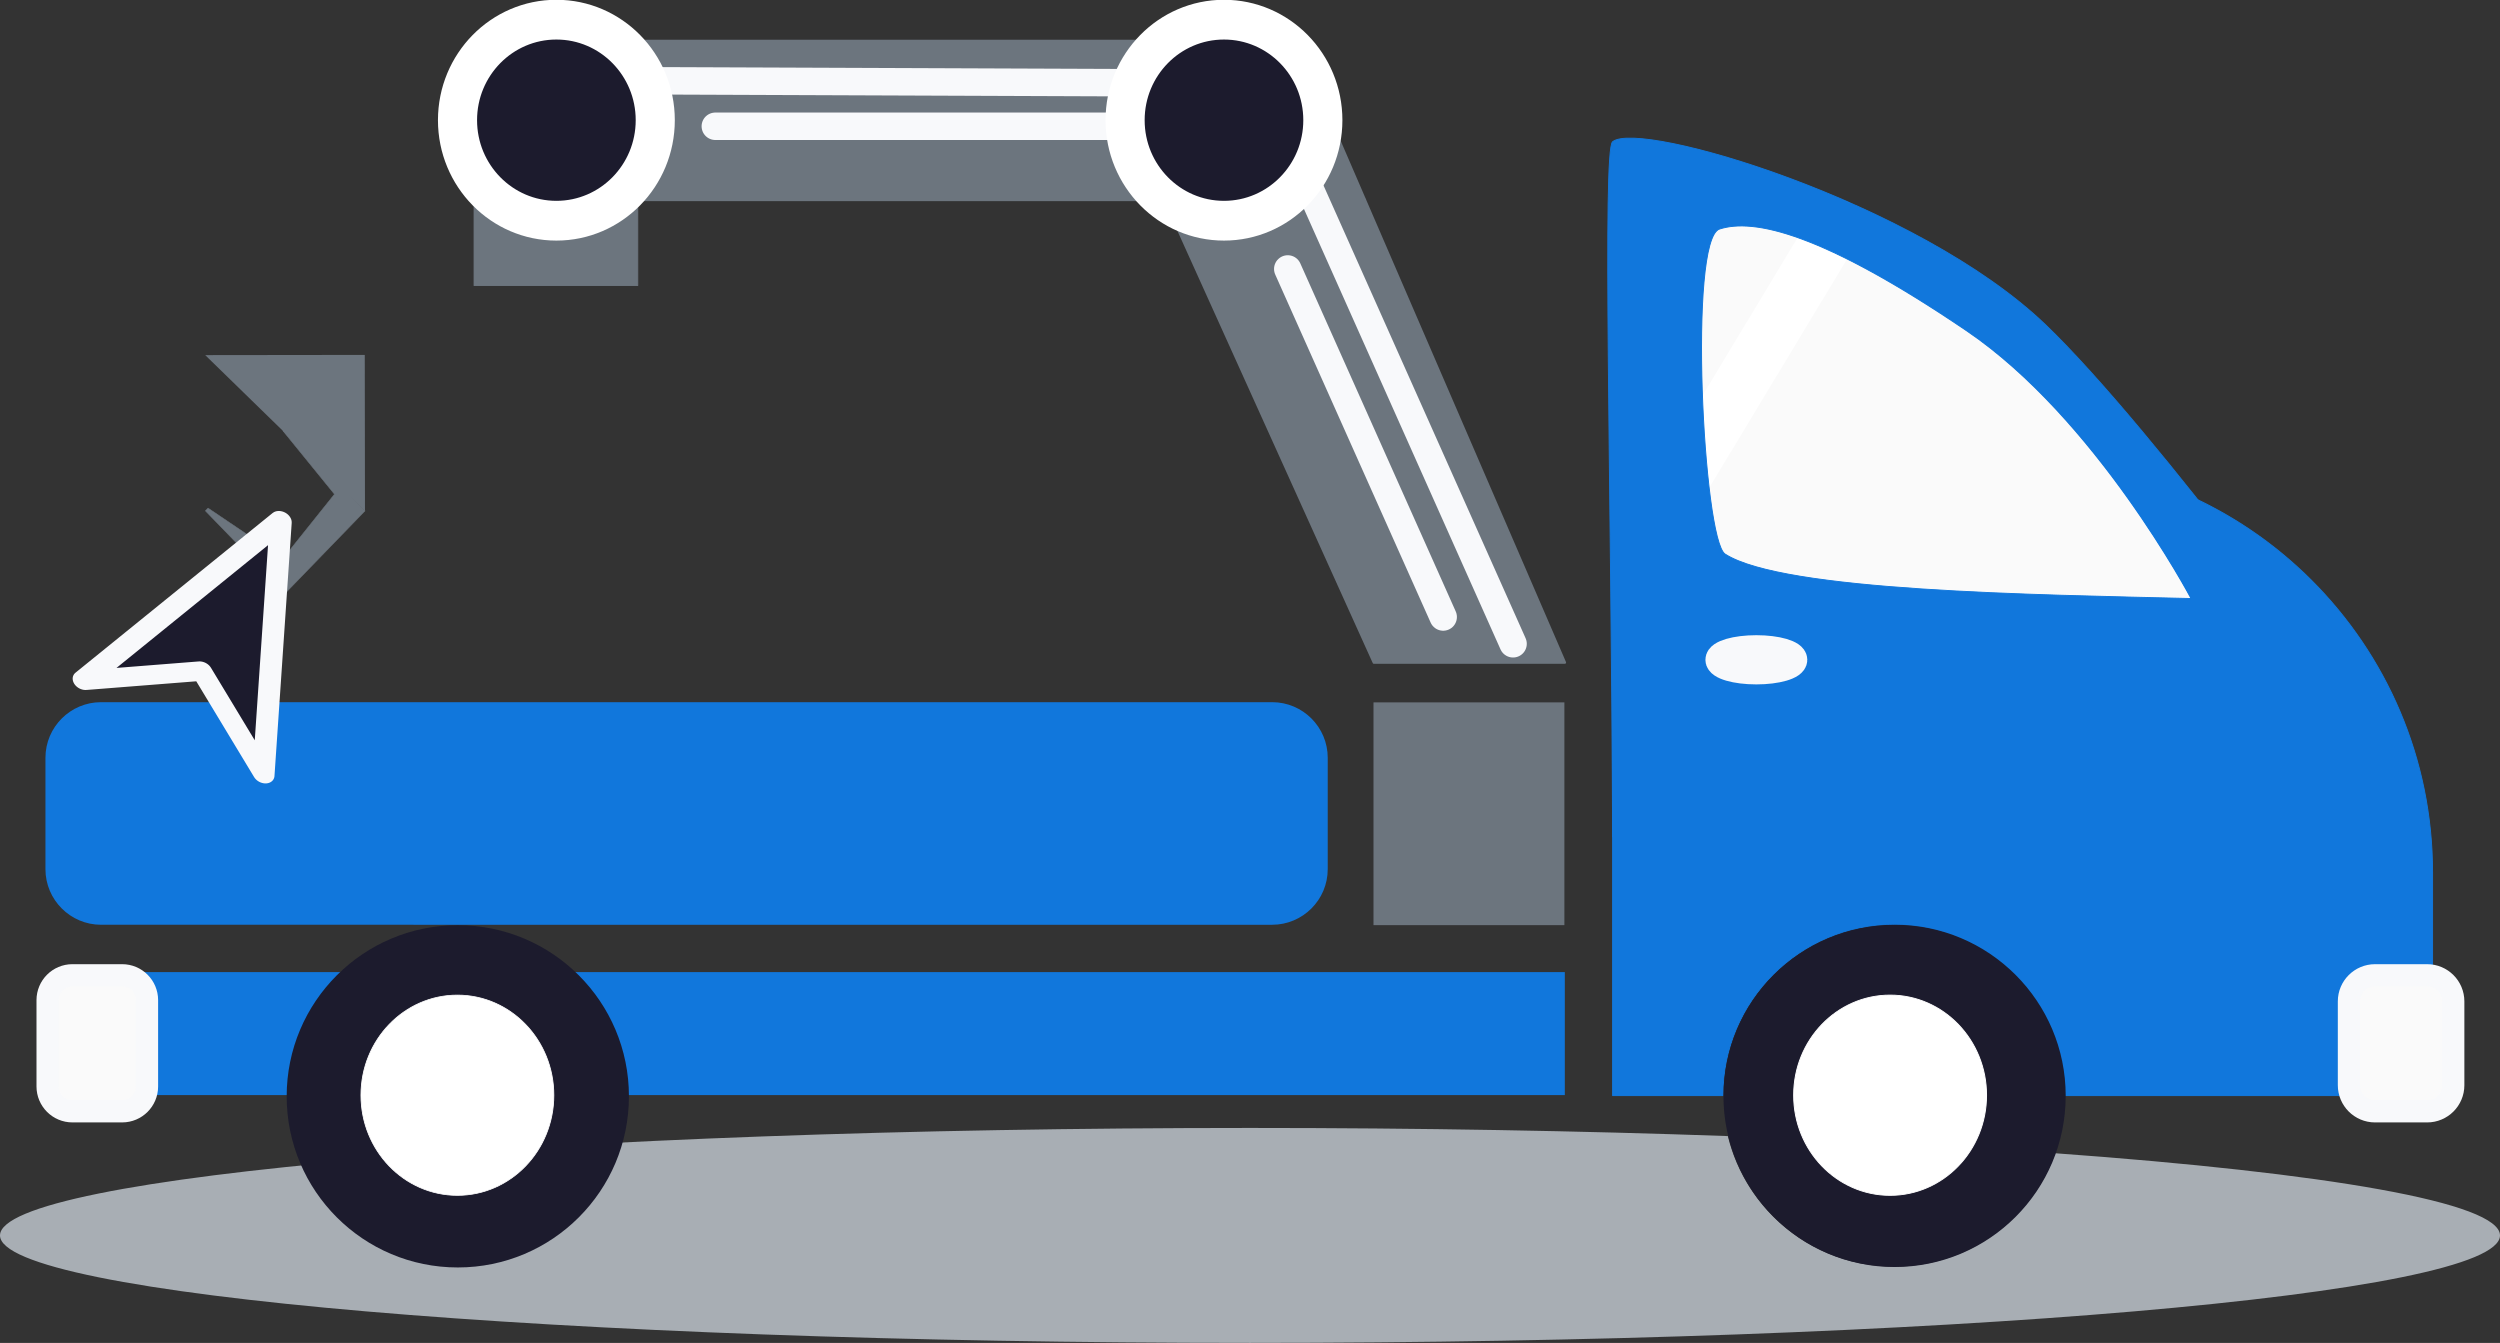 <?xml version="1.0" encoding="UTF-8" standalone="no"?>
<svg
   width="2629.217"
   height="1412.312"
   viewBox="0 0 2629.217 1412.312"
   version="1.1"
   xml:space="preserve"
   style="clip-rule:evenodd;fill-rule:evenodd;stroke-linecap:round;stroke-linejoin:round;stroke-miterlimit:1.5"
   id="svg25"
   sodipodi:docname="pritsche-mit-kran.svg"
   inkscape:version="1.3.1 (9b9bdc1480, 2023-11-25, custom)"
   xmlns:inkscape="http://www.inkscape.org/namespaces/inkscape"
   xmlns:sodipodi="http://sodipodi.sourceforge.net/DTD/sodipodi-0.dtd"
   xmlns="http://www.w3.org/2000/svg"
   xmlns:svg="http://www.w3.org/2000/svg"><rect x="0" y="0" width="2629.217" height="1412.312" fill="#333333" stroke="none"/><defs
   id="defs25" /><sodipodi:namedview
   id="namedview25"
   pagecolor="#ffffff"
   bordercolor="#666666"
   borderopacity="1.0"
   inkscape:showpageshadow="2"
   inkscape:pageopacity="0.0"
   inkscape:pagecheckerboard="0"
   inkscape:deskcolor="#d1d1d1"
   showgrid="false"
   inkscape:zoom="0.74914481"
   inkscape:cx="1286.8006"
   inkscape:cy="768.20928"
   inkscape:window-width="3840"
   inkscape:window-height="2089"
   inkscape:window-x="0"
   inkscape:window-y="34"
   inkscape:window-maximized="1"
   inkscape:current-layer="svg25" />
    <g
   id="g15"
   transform="translate(-466.923,-472.408)">
        <path
   d="m 2628.33,1685.26 c 286.01,20.74 467.81,51.77 467.81,86.43 0,62.39 -589.05,113.03 -1314.61,113.03 -725.55,0 -1314.607,-50.64 -1314.607,-113.03 0,-62.38 589.057,-113.03 1314.607,-113.03 177.95,0 347.68,3.04 502.52,8.56 19.16,78.77 90.22,137.31 174.84,137.31 78.03,0 144.52,-49.77 169.44,-119.27 z"
   style="fill:#a8aeb4"
   id="path1" />
        <path
   d="m 2638.82,1624.61 c 0,-99.31 -80.62,-179.93 -179.93,-179.93 -99.3,0 -179.92,80.62 -179.92,179.93 H 2162.88 V 955.572 h 428.09 c 239.67,0 434.25,194.588 434.25,434.258 v 163.71 c 0,39.22 -31.84,71.07 -71.07,71.07 z"
   style="fill:#1177dc;stroke:#1177dc;stroke-width:1px"
   id="path2" />
        <g
   transform="matrix(0.784,0,0,0.784,459.635,339.65)"
   id="g2">
            <circle
   cx="2550.74"
   cy="1639.4"
   r="229.558"
   style="fill:#1c1b2d"
   id="circle2" />
        </g>
        <g
   transform="matrix(0.946,0,0,0.418,157.063,766.294)"
   id="g3">
            <rect
   x="1854.5"
   y="1064.1"
   width="212.211"
   height="560.502"
   style="fill:#6c757e"
   id="rect2" />
        </g>
        <g
   transform="matrix(1,0,0,0.869,0,212.31)"
   id="g4">
            <rect
   x="597.911"
   y="1475.77"
   width="1514.71"
   height="148.838"
   style="fill:#1177dc"
   id="rect3" />
        </g>
        <g
   transform="matrix(0.784,0,0,0.784,-1051.39,340.117)"
   id="g5">
            <circle
   cx="2550.74"
   cy="1639.4"
   r="229.558"
   style="fill:#1c1b2d"
   id="circle4" />
        </g>
        <g
   transform="matrix(1,0,0,0.885,-2.248,166.434)"
   id="g6">
            <path
   d="m 1865.53,1246.29 c 0,-36.5 -26.21,-66.13 -58.51,-66.13 H 575.483 c -32.293,0 -58.512,29.63 -58.512,66.13 v 132.26 c 0,36.5 26.219,66.13 58.512,66.13 H 1807.02 c 32.3,0 58.51,-29.63 58.51,-66.13 z"
   style="fill:#1177dc"
   id="path5" />
        </g>
        <g
   transform="matrix(0.905,0,0,1.016,91.497,-8.091)"
   id="g7">
            <rect
   x="965.695"
   y="515.565"
   width="190.334"
   height="252.888"
   style="fill:#6c757e;stroke:#6c757e;stroke-width:0.96px"
   id="rect6" />
        </g>
        <path
   d="m 1830.1,515.565 72.2,167.039 H 965.695 V 515.565 Z"
   style="fill:#6c757e;stroke:#6c757e;stroke-width:2.67px"
   id="path7" />
        <g
   transform="matrix(-0.73,8.85946e-4,-8.6797e-4,-0.715,1556.41,1587.71)"
   id="g8">
            <path
   d="M 965.695,809.602 1195.59,1039.02 H 965.695 Z"
   style="fill:#6c757e"
   id="path8" />
        </g>
        <path
   d="m 1902.3,682.604 210.32,486.586 h -200.8 L 1691.93,682.604 Z"
   style="fill:#6c757e;stroke:#6c757e;stroke-width:2.67px"
   id="path9" />
        <path
   d="m 1155.82,557.379 492.55,1.986"
   style="fill:none;stroke:#f8f9fb;stroke-width:28.87px"
   id="path10" />
        <g
   transform="translate(0,6.126)"
   id="g11">
            <path
   d="m 1219.22,599.084 h 429.15"
   style="fill:none;stroke:#f8f9fb;stroke-width:28.87px"
   id="path11" />
        </g>
        <g
   transform="translate(-3.995,32.881)"
   id="g12">
            <path
   d="m 1850.05,641.293 212.13,475.297"
   style="fill:none;stroke:#f8f9fb;stroke-width:28.87px"
   id="path12" />
        </g>
        <path
   d="M 1821.25,755.266 1984.7,1121.3"
   style="fill:none;stroke:#f8f9fb;stroke-width:28.87px"
   id="path13" />
        <g
   transform="matrix(1.376,0,0,1.399,-677.934,-250.434)"
   id="g13">
            <circle
   cx="1767.51"
   cy="607.032"
   r="75.572"
   style="fill:#1c1b2d;stroke:#ffffff;stroke-width:29.89px"
   id="circle13" />
        </g>
        <g
   transform="matrix(1.376,0,0,1.399,-1380.03,-250.434)"
   id="g14">
            <circle
   cx="1767.51"
   cy="607.032"
   r="75.572"
   style="fill:#1c1b2d;stroke:#ffffff;stroke-width:29.89px"
   id="circle14" />
        </g>
    </g>
    <g
   id="g21"
   transform="translate(-466.923,-472.408)">
        <g
   transform="matrix(0.604,0,0,2.178,1743.62,-1705.6)"
   id="g16">
            <path
   d="m 1309.71,1159.7 c -251.92,-47.41 -370.769,-54.4 -429.924,-49.1 -54.81,4.91 -28.568,150.11 9.73,156.94 101.51,18.08 538.784,19.61 810.924,21.47 0,0 -165.22,-86.87 -390.73,-129.31 z"
   style="fill:#fafafa;stroke:#ffffff;stroke-width:0.63px"
   id="path15" />
        </g>
        <g
   transform="translate(-282.831,51.892)"
   id="g17">
            <path
   d="m 1047.27,873.554 2.44,-2.523 83.99,86.723 -83.99,86.726 -83.997,-86.726 2.824,-2.915 78.783,53.151 54.17,-67.732 z"
   style="fill:#6c757e;stroke:#6c757e;stroke-width:0.45px"
   id="path16" />
        </g>
        <g
   transform="matrix(1.487,0.772,-0.619,1.192,779.713,-946.318)"
   id="g18">
            <path
   d="m 531.583,1305.26 63.638,182.15 -64.28,-49.01 -62.997,49.01 z"
   style="fill:#1c1b2d;stroke:#f8f9fb;stroke-width:14.28px"
   id="path17" />
        </g>
        <g
   transform="matrix(1.296,0,0,1.163,1232.99,-282.171)"
   id="g19">
            <ellipse
   cx="942.69"
   cy="1639.22"
   rx="78.252"
   ry="90.556"
   style="fill:#ffffff;stroke:#ffffff;stroke-width:0.81px"
   id="ellipse18" />
        </g>
        <g
   transform="matrix(1.296,0,0,1.163,-273.763,-282.171)"
   id="g20">
            <ellipse
   cx="942.69"
   cy="1639.22"
   rx="78.252"
   ry="90.556"
   style="fill:#ffffff;stroke:#ffffff;stroke-width:0.69px"
   id="ellipse19" />
        </g>
    </g>
    <path
   d="m 1930.747,237.618 -165.2,274.138"
   style="fill:none;stroke:#ffffff;stroke-width:56.16px"
   id="path21" />
    <path
   d="m 2151.297,341.581 c 113.89,109.248 340.7,418.041 334.71,426.171 l -790.05,112.2 c -1.34,-371.859 -10.74,-722.045 0,-730.862 28.65,-23.519 321.07,63.678 455.34,192.491 z m -83.08,6.262 c -152.24,-103.26 -224.07,-118.498 -259.82,-106.951 -33.13,10.699 -17.27,326.96 5.88,341.82 61.35,39.39 325.61,42.72 490.08,46.76 0,0 -99.85,-189.194 -236.14,-281.629 z"
   style="fill:#1177dc;stroke:#1177dc;stroke-width:1px"
   id="path22" />
    <g
   id="Ebene1"
   transform="translate(-466.923,-472.408)">
    </g>
    <g
   transform="translate(-468.956,-455.842)"
   id="g23">
        <path
   d="m 3049.03,1508.96 c 0,-15.14 -12.3,-27.43 -27.44,-27.43 h -54.87 c -15.14,0 -27.44,12.29 -27.44,27.43 v 88.21 c 0,15.14 12.3,27.44 27.44,27.44 h 54.87 c 15.14,0 27.44,-12.3 27.44,-27.44 z"
   style="fill:#fafafa;stroke:#f8f9fb;stroke-width:23.34px"
   id="path23" />
    </g>
    <g
   transform="translate(-485.315,-472.408)"
   id="g24">
        <path
   d="m 639.929,1524.23 c 0,-14.42 -11.713,-26.14 -26.141,-26.14 h -52.283 c -14.428,0 -26.142,11.72 -26.142,26.14 v 90.8 c 0,14.43 11.714,26.14 26.142,26.14 h 52.283 c 14.428,0 26.141,-11.71 26.141,-26.14 z"
   style="fill:#fafafa;stroke:#f8f9fb;stroke-width:23.34px"
   id="path24" />
    </g>
    <g
   transform="translate(-445.252,-471.229)"
   id="g25">
        <ellipse
   cx="2292.39"
   cy="1165.13"
   rx="39.148"
   ry="11.436"
   style="fill:#fafafa;stroke:#f8f9fb;stroke-width:28.87px"
   id="ellipse24" />
    </g>
</svg>
